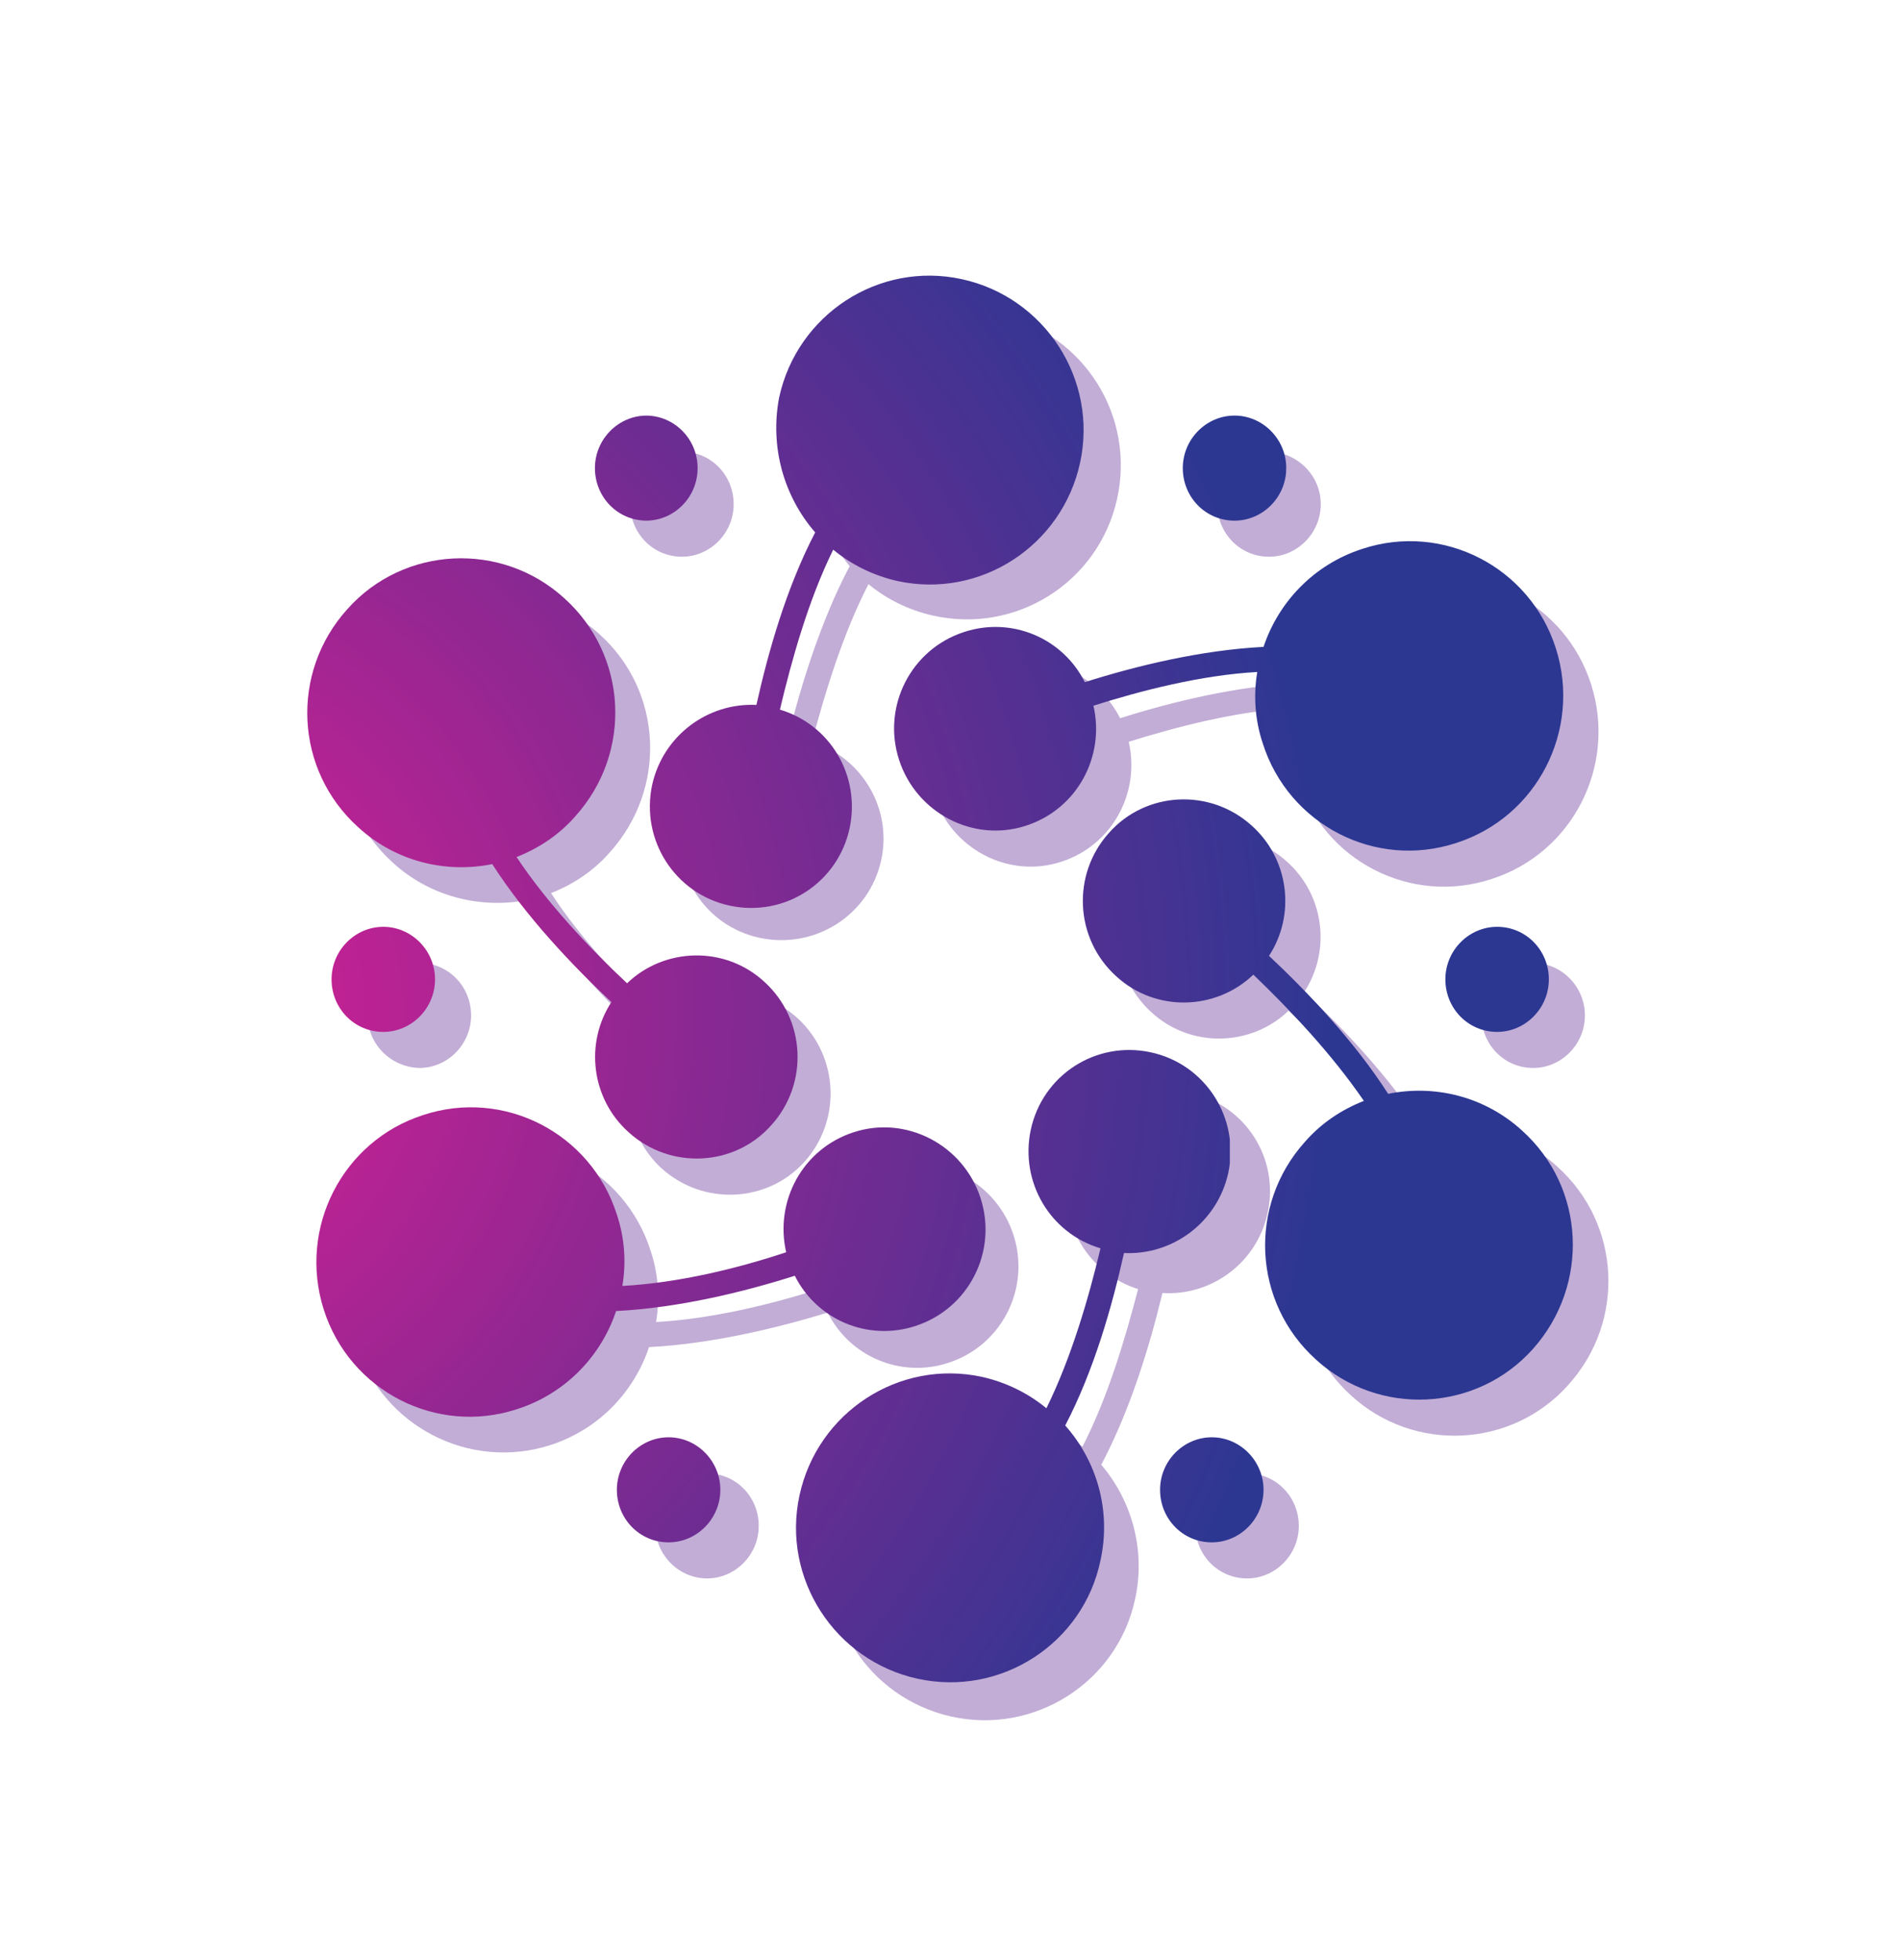 <svg xmlns="http://www.w3.org/2000/svg" viewBox="0 0 242.4 250"><clipPath id="a"><path d="M113.8 69h85.7v39.5h-85.7z"/></clipPath><clipPath id="b"><path d="M160.4 85.7c-.5 3-.3 6.1.7 9.1 3.3 10.4 14.4 16.1 24.7 12.7 10.3-3.3 16-14.4 12.7-24.8S184.1 66.6 173.8 70c-6.2 2-10.7 6.8-12.6 12.5-7.9.4-16.2 2.4-22.8 4.5-2.8-5.6-9.3-8.4-15.4-6.4-6.8 2.2-10.5 9.5-8.3 16.3s9.5 10.6 16.2 8.4c6.5-2.1 10.1-8.8 8.6-15.3 6-1.9 13.7-3.9 20.9-4.3"/></clipPath><clipPath id="c"><path d="M160.4 85.7c-.5 3-.3 6.1.7 9.1 3.3 10.4 14.4 16.1 24.7 12.7 10.3-3.3 16-14.4 12.7-24.8S184.1 66.6 173.8 70c-6.2 2-10.7 6.8-12.6 12.5-7.9.4-16.2 2.4-22.8 4.5-2.8-5.6-9.3-8.4-15.4-6.4-6.8 2.2-10.5 9.5-8.3 16.3s9.5 10.6 16.2 8.4c6.5-2.1 10.1-8.8 8.6-15.3 6-1.9 13.7-3.9 20.9-4.3"/></clipPath><clipPath id="d"><path d="m111.594 110.9.823-45.79 90.182 1.621-.823 45.791z"/></clipPath><radialGradient id="e" cx="167.629" cy="816.039" r="118.772" gradientTransform="matrix(1.331 .024 -.024 1.335 -190.712 -964.378)" gradientUnits="userSpaceOnUse"><stop offset="0" stop-color="#e11e94"/><stop offset=".004" stop-color="#e01e94"/><stop offset=".008" stop-color="#e01f94"/><stop offset=".012" stop-color="#e01f94"/><stop offset=".016" stop-color="#df1f94"/><stop offset=".02" stop-color="#de1f94"/><stop offset=".023" stop-color="#dd1f94"/><stop offset=".027" stop-color="#dc1f94"/><stop offset=".031" stop-color="#dc1f94"/><stop offset=".035" stop-color="#db1f93"/><stop offset=".039" stop-color="#db1f93"/><stop offset=".043" stop-color="#da1f93"/><stop offset=".047" stop-color="#d91f93"/><stop offset=".051" stop-color="#d91f93"/><stop offset=".055" stop-color="#d81f93"/><stop offset=".059" stop-color="#d71f93"/><stop offset=".063" stop-color="#d61f93"/><stop offset=".066" stop-color="#d52093"/><stop offset=".07" stop-color="#d42093"/><stop offset=".074" stop-color="#d42093"/><stop offset=".078" stop-color="#d32093"/><stop offset=".082" stop-color="#d32093"/><stop offset=".086" stop-color="#d22093"/><stop offset=".09" stop-color="#d22093"/><stop offset=".094" stop-color="#d12093"/><stop offset=".098" stop-color="#d02093"/><stop offset=".102" stop-color="#d02093"/><stop offset=".105" stop-color="#ce2093"/><stop offset=".109" stop-color="#cd2093"/><stop offset=".113" stop-color="#cd2093"/><stop offset=".117" stop-color="#cc2093"/><stop offset=".121" stop-color="#cb2093"/><stop offset=".125" stop-color="#cb2193"/><stop offset=".129" stop-color="#ca2193"/><stop offset=".133" stop-color="#ca2193"/><stop offset=".137" stop-color="#c92193"/><stop offset=".141" stop-color="#c82193"/><stop offset=".144" stop-color="#c72193"/><stop offset=".148" stop-color="#c62193"/><stop offset=".152" stop-color="#c62193"/><stop offset=".156" stop-color="#c52193"/><stop offset=".16" stop-color="#c52193"/><stop offset=".164" stop-color="#c42193"/><stop offset=".168" stop-color="#c32193"/><stop offset=".172" stop-color="#c32193"/><stop offset=".176" stop-color="#c22193"/><stop offset=".18" stop-color="#c12293"/><stop offset=".184" stop-color="#c12293"/><stop offset=".188" stop-color="#c02293"/><stop offset=".191" stop-color="#bf2293"/><stop offset=".195" stop-color="#be2293"/><stop offset=".199" stop-color="#bd2293"/><stop offset=".203" stop-color="#bc2293"/><stop offset=".207" stop-color="#bc2293"/><stop offset=".211" stop-color="#bb2293"/><stop offset=".215" stop-color="#ba2293"/><stop offset=".219" stop-color="#ba2293"/><stop offset=".223" stop-color="#b92293"/><stop offset=".227" stop-color="#b82293"/><stop offset=".231" stop-color="#b82393"/><stop offset=".234" stop-color="#b72393"/><stop offset=".238" stop-color="#b72393"/><stop offset=".242" stop-color="#b62393"/><stop offset=".246" stop-color="#b52393"/><stop offset=".25" stop-color="#b52393"/><stop offset=".254" stop-color="#b42393"/><stop offset=".258" stop-color="#b32393"/><stop offset=".266" stop-color="#b22393"/><stop offset=".27" stop-color="#b12393"/><stop offset=".273" stop-color="#b02393"/><stop offset=".277" stop-color="#af2393"/><stop offset=".281" stop-color="#ae2493"/><stop offset=".289" stop-color="#ad2493"/><stop offset=".293" stop-color="#ad2493"/><stop offset=".297" stop-color="#ac2493"/><stop offset=".301" stop-color="#ab2493"/><stop offset=".309" stop-color="#aa2493"/><stop offset=".313" stop-color="#a92493"/><stop offset=".316" stop-color="#a82493"/><stop offset=".32" stop-color="#a72593"/><stop offset=".324" stop-color="#a62593"/><stop offset=".332" stop-color="#a52593"/><stop offset=".336" stop-color="#a42593"/><stop offset=".34" stop-color="#a42593"/><stop offset=".348" stop-color="#a32593"/><stop offset=".352" stop-color="#a22592"/><stop offset=".355" stop-color="#a12592"/><stop offset=".359" stop-color="#a02592"/><stop offset=".363" stop-color="#9f2592"/><stop offset=".367" stop-color="#9f2692"/><stop offset=".371" stop-color="#9f2692"/><stop offset=".375" stop-color="#9e2692"/><stop offset=".379" stop-color="#9d2692"/><stop offset=".387" stop-color="#9c2692"/><stop offset=".391" stop-color="#9b2692"/><stop offset=".395" stop-color="#9a2692"/><stop offset=".398" stop-color="#992692"/><stop offset=".402" stop-color="#982692"/><stop offset=".41" stop-color="#972792"/><stop offset=".414" stop-color="#962792"/><stop offset=".418" stop-color="#952792"/><stop offset=".422" stop-color="#942792"/><stop offset=".43" stop-color="#932792"/><stop offset=".434" stop-color="#922792"/><stop offset=".441" stop-color="#922792"/><stop offset=".445" stop-color="#912792"/><stop offset=".453" stop-color="#902892"/><stop offset=".457" stop-color="#8f2892"/><stop offset=".461" stop-color="#8e2892"/><stop offset=".469" stop-color="#8d2892"/><stop offset=".473" stop-color="#8c2892"/><stop offset=".477" stop-color="#8b2892"/><stop offset=".48" stop-color="#8a2892"/><stop offset=".484" stop-color="#892892"/><stop offset=".492" stop-color="#882992"/><stop offset=".496" stop-color="#872992"/><stop offset=".504" stop-color="#862992"/><stop offset=".508" stop-color="#862992"/><stop offset=".512" stop-color="#852992"/><stop offset=".516" stop-color="#842992"/><stop offset=".519" stop-color="#842992"/><stop offset=".523" stop-color="#822992"/><stop offset=".527" stop-color="#822992"/><stop offset=".531" stop-color="#812a92"/><stop offset=".535" stop-color="#802a92"/><stop offset=".539" stop-color="#7f2a92"/><stop offset=".543" stop-color="#7f2a92"/><stop offset=".547" stop-color="#7f2a92"/><stop offset=".551" stop-color="#7e2a92"/><stop offset=".555" stop-color="#7d2a92"/><stop offset=".559" stop-color="#7d2a92"/><stop offset=".563" stop-color="#7b2a92"/><stop offset=".566" stop-color="#7a2a92"/><stop offset=".57" stop-color="#7a2b92"/><stop offset=".574" stop-color="#792b92"/><stop offset=".578" stop-color="#792b92"/><stop offset=".582" stop-color="#782b92"/><stop offset=".586" stop-color="#782b92"/><stop offset=".59" stop-color="#772b92"/><stop offset=".594" stop-color="#762b92"/><stop offset=".598" stop-color="#752b92"/><stop offset=".602" stop-color="#742b92"/><stop offset=".606" stop-color="#732b92"/><stop offset=".609" stop-color="#732c92"/><stop offset=".613" stop-color="#722c92"/><stop offset=".617" stop-color="#712c92"/><stop offset=".621" stop-color="#702c92"/><stop offset=".625" stop-color="#702c92"/><stop offset=".629" stop-color="#6f2c92"/><stop offset=".633" stop-color="#6e2c92"/><stop offset=".637" stop-color="#6d2c92"/><stop offset=".644" stop-color="#6d2c92"/><stop offset=".648" stop-color="#6c2d92"/><stop offset=".656" stop-color="#6b2d92"/><stop offset=".66" stop-color="#6a2d92"/><stop offset=".668" stop-color="#692d92"/><stop offset=".672" stop-color="#682d92"/><stop offset=".676" stop-color="#672d92"/><stop offset=".68" stop-color="#662d92"/><stop offset=".684" stop-color="#662e92"/><stop offset=".688" stop-color="#652e92"/><stop offset=".691" stop-color="#642e92"/><stop offset=".695" stop-color="#632e92"/><stop offset=".699" stop-color="#622e92"/><stop offset=".703" stop-color="#612e92"/><stop offset=".711" stop-color="#602e92"/><stop offset=".715" stop-color="#602e92"/><stop offset=".719" stop-color="#5f2f92"/><stop offset=".727" stop-color="#5e2f92"/><stop offset=".731" stop-color="#5c2f92"/><stop offset=".738" stop-color="#5b2f92"/><stop offset=".742" stop-color="#5b2f92"/><stop offset=".75" stop-color="#5a2f92"/><stop offset=".754" stop-color="#593092"/><stop offset=".758" stop-color="#583092"/><stop offset=".762" stop-color="#573092"/><stop offset=".766" stop-color="#573092"/><stop offset=".769" stop-color="#553092"/><stop offset=".773" stop-color="#553092"/><stop offset=".777" stop-color="#543092"/><stop offset=".781" stop-color="#533092"/><stop offset=".785" stop-color="#523192"/><stop offset=".789" stop-color="#523192"/><stop offset=".793" stop-color="#523192"/><stop offset=".797" stop-color="#513192"/><stop offset=".801" stop-color="#503192"/><stop offset=".805" stop-color="#503192"/><stop offset=".809" stop-color="#4f3192"/><stop offset=".813" stop-color="#4e3192"/><stop offset=".816" stop-color="#4d3292"/><stop offset=".82" stop-color="#4c3292"/><stop offset=".824" stop-color="#4b3292"/><stop offset=".832" stop-color="#4a3292"/><stop offset=".836" stop-color="#493292"/><stop offset=".84" stop-color="#483292"/><stop offset=".844" stop-color="#473292"/><stop offset=".852" stop-color="#473392"/><stop offset=".859" stop-color="#463392"/><stop offset=".863" stop-color="#453392"/><stop offset=".867" stop-color="#443392"/><stop offset=".875" stop-color="#433392"/><stop offset=".879" stop-color="#423392"/><stop offset=".883" stop-color="#413492"/><stop offset=".887" stop-color="#413492"/><stop offset=".891" stop-color="#403492"/><stop offset=".894" stop-color="#3f3492"/><stop offset=".898" stop-color="#3e3492"/><stop offset=".902" stop-color="#3d3492"/><stop offset=".906" stop-color="#3c3492"/><stop offset=".91" stop-color="#3c3592"/><stop offset=".914" stop-color="#3b3592"/><stop offset=".918" stop-color="#3a3592"/><stop offset=".922" stop-color="#3a3592"/><stop offset=".93" stop-color="#393592"/><stop offset=".934" stop-color="#383592"/><stop offset=".938" stop-color="#373692"/><stop offset=".941" stop-color="#363692"/><stop offset=".945" stop-color="#353692"/><stop offset=".949" stop-color="#353692"/><stop offset=".953" stop-color="#343692"/><stop offset=".957" stop-color="#343692"/><stop offset=".961" stop-color="#333692"/><stop offset=".965" stop-color="#323692"/><stop offset=".969" stop-color="#313792"/><stop offset=".973" stop-color="#313792"/><stop offset=".977" stop-color="#2f3792"/><stop offset=".981" stop-color="#2f3792"/><stop offset=".984" stop-color="#2e3792"/><stop offset=".988" stop-color="#2d3792"/><stop offset=".992" stop-color="#2c3792"/><stop offset="1" stop-color="#2c3792"/></radialGradient><clipPath id="f"><path d="M138 101.9h62.7v76.7H138z"/></clipPath><clipPath id="g"><path d="M174 140.4c-2.8 1.1-5.4 2.8-7.5 5.2-7.3 8.1-6.7 20.5 1.4 27.8 8 7.3 20.5 6.7 27.7-1.4s6.7-20.5-1.4-27.8c-4.8-4.4-11.2-5.9-17.1-4.7-4.3-6.7-10.2-12.9-15.2-17.6 3.4-5.2 2.6-12.3-2.2-16.6-5.3-4.8-13.5-4.4-18.2.9-4.8 5.3-4.4 13.5.9 18.3 5 4.6 12.7 4.4 17.5-.2 4.6 4.4 10 10.1 14.1 16.1"/></clipPath><clipPath id="h"><path d="M174 140.4c-2.8 1.1-5.4 2.8-7.5 5.2-7.3 8.1-6.7 20.5 1.4 27.8 8 7.3 20.5 6.7 27.7-1.4s6.7-20.5-1.4-27.8c-4.8-4.4-11.2-5.9-17.1-4.7-4.3-6.7-10.2-12.9-15.2-17.6 3.4-5.2 2.6-12.3-2.2-16.6-5.3-4.8-13.5-4.4-18.2.9-4.8 5.3-4.4 13.5.9 18.3 5 4.6 12.7 4.4 17.5-.2 4.6 4.4 10 10.1 14.1 16.1"/></clipPath><clipPath id="i"><path d="m135.067 180.774 1.463-81.384 67.586 1.216-1.463 81.383z"/></clipPath><clipPath id="j"><path d="M101.4 133.9h55.5v80.7h-55.5z"/></clipPath><clipPath id="k"><path d="M133.5 179.6c-2.3-1.9-5.1-3.3-8.2-4-10.6-2.3-21 4.5-23.3 15.1s4.5 21.1 15.1 23.4 21.1-4.5 23.3-15.1c1.4-6.4-.5-12.7-4.5-17.2 3.7-7.1 6-15.3 7.5-22 6.2.3 11.9-3.9 13.3-10.2 1.5-7-2.9-13.9-9.9-15.4s-13.8 2.9-15.3 9.9c-1.4 6.7 2.5 13.2 8.9 15.1-1.5 6.3-3.7 13.9-6.9 20.4"/></clipPath><clipPath id="l"><path d="M133.5 179.6c-2.3-1.9-5.1-3.3-8.2-4-10.6-2.3-21 4.5-23.3 15.1s4.5 21.1 15.1 23.4 21.1-4.5 23.3-15.1c1.4-6.4-.5-12.7-4.5-17.2 3.7-7.1 6-15.3 7.5-22 6.2.3 11.9-3.9 13.3-10.2 1.5-7-2.9-13.9-9.9-15.4s-13.8 2.9-15.3 9.9c-1.4 6.7 2.5 13.2 8.9 15.1-1.5 6.3-3.7 13.9-6.9 20.4"/></clipPath><clipPath id="m"><path d="m98.14 216.397 1.522-84.783 59.988 1.076-1.521 84.783z"/></clipPath><clipPath id="n"><path d="M40.3 141.2H126v39.5H40.3z"/></clipPath><clipPath id="o"><path d="M79.4 164c.5-3 .3-6.1-.7-9.1-3.3-10.4-14.4-16.1-24.7-12.7-10.3 3.3-16 14.4-12.7 24.8s14.4 16.1 24.7 12.7c6.2-2 10.7-6.8 12.6-12.5 7.9-.4 16.2-2.4 22.8-4.5 2.8 5.6 9.3 8.4 15.4 6.4 6.8-2.2 10.5-9.5 8.3-16.3s-9.5-10.6-16.2-8.4c-6.5 2.1-10.1 8.8-8.6 15.3-6 2-13.6 3.9-20.9 4.3"/></clipPath><clipPath id="p"><path d="M79.4 164c.5-3 .3-6.1-.7-9.1-3.3-10.4-14.4-16.1-24.7-12.7-10.3 3.3-16 14.4-12.7 24.8s14.4 16.1 24.7 12.7c6.2-2 10.7-6.8 12.6-12.5 7.9-.4 16.2-2.4 22.8-4.5 2.8 5.6 9.3 8.4 15.4 6.4 6.8-2.2 10.5-9.5 8.3-16.3s-9.5-10.6-16.2-8.4c-6.5 2.1-10.1 8.8-8.6 15.3-6 2-13.6 3.9-20.9 4.3"/></clipPath><clipPath id="q"><path d="m37.245 183.076.824-45.791 90.182 1.621-.824 45.791z"/></clipPath><clipPath id="r"><path d="M39.2 71.1h62.7v76.7H39.2z"/></clipPath><clipPath id="s"><path d="M65.9 109.3c2.8-1.1 5.4-2.8 7.5-5.2 7.3-8.1 6.7-20.5-1.4-27.8-8-7.3-20.5-6.7-27.7 1.4-7.3 8.1-6.7 20.5 1.4 27.8 4.8 4.4 11.2 5.9 17.1 4.7 4.3 6.7 10.2 12.9 15.2 17.6-3.4 5.2-2.6 12.3 2.2 16.6 5.3 4.8 13.5 4.4 18.2-.9 4.8-5.3 4.4-13.5-.9-18.3-5-4.6-12.7-4.4-17.5.2-4.7-4.4-10.1-10.1-14.1-16.1"/></clipPath><clipPath id="t"><path d="M65.9 109.3c2.8-1.1 5.4-2.8 7.5-5.2 7.3-8.1 6.7-20.5-1.4-27.8-8-7.3-20.5-6.7-27.7 1.4-7.3 8.1-6.7 20.5 1.4 27.8 4.8 4.4 11.2 5.9 17.1 4.7 4.3 6.7 10.2 12.9 15.2 17.6-3.4 5.2-2.6 12.3 2.2 16.6 5.3 4.8 13.5 4.4 18.2-.9 4.8-5.3 4.4-13.5-.9-18.3-5-4.6-12.7-4.4-17.5.2-4.7-4.4-10.1-10.1-14.1-16.1"/></clipPath><clipPath id="u"><path d="m35.536 149.102 1.463-81.384 67.587 1.215-1.464 81.384z"/></clipPath><clipPath id="v"><path d="M82.9 35.1h55.5v80.7H82.9z"/></clipPath><clipPath id="w"><path d="M106.3 70.1c2.3 1.9 5.1 3.3 8.2 4 10.6 2.3 21-4.5 23.3-15.1s-4.5-21.1-15.1-23.4-21 4.5-23.3 15.1c-1.2 6.3.6 12.6 4.6 17.2-3.7 7.1-6 15.3-7.5 22-6.2-.3-11.9 3.9-13.3 10.2-1.5 7 2.9 13.9 9.9 15.4s13.8-2.9 15.3-9.9c1.4-6.7-2.5-13.2-8.9-15.1 1.5-6.3 3.6-13.9 6.8-20.4"/></clipPath><clipPath id="x"><path d="M106.3 70.1c2.3 1.9 5.1 3.3 8.2 4 10.6 2.3 21-4.5 23.3-15.1s-4.5-21.1-15.1-23.4-21 4.5-23.3 15.1c-1.2 6.3.6 12.6 4.6 17.2-3.7 7.1-6 15.3-7.5 22-6.2-.3-11.9 3.9-13.3 10.2-1.5 7 2.9 13.9 9.9 15.4s13.8-2.9 15.3-9.9c1.4-6.7-2.5-13.2-8.9-15.1 1.5-6.3 3.6-13.9 6.8-20.4"/></clipPath><clipPath id="y"><path d="m80.186 117.014 1.522-84.783 59.988 1.077-1.522 84.783z"/></clipPath><clipPath id="z"><path d="M150.7 53h13.4v13.5h-13.4z"/></clipPath><clipPath id="A"><path d="M164.1 59.7c0 3.7-3 6.7-6.6 6.7-3.7 0-6.6-3-6.6-6.7s3-6.7 6.6-6.7 6.6 3 6.6 6.7"/></clipPath><clipPath id="B"><path d="M164.1 59.7c0 3.7-3 6.7-6.6 6.7-3.7 0-6.6-3-6.6-6.7s3-6.7 6.6-6.7 6.6 3 6.6 6.7"/></clipPath><clipPath id="C"><path d="m150.472 66.317.24-13.597 13.497.238-.24 13.597z"/></clipPath><clipPath id="D"><path d="M75.8 53h13.3v13.5H75.8z"/></clipPath><clipPath id="E"><ellipse cx="82.4" cy="59.7" rx="6.6" ry="6.7"/></clipPath><clipPath id="F"><path d="M89.1 59.7c0 3.7-3 6.7-6.6 6.7-3.7 0-6.6-3-6.6-6.7s3-6.7 6.6-6.7 6.6 3 6.6 6.7"/></clipPath><clipPath id="G"><path d="m75.43 66.415.246-13.597 13.497.243-.245 13.597z"/></clipPath><clipPath id="H"><path d="M78.5 183.2H92v13.5H78.5z"/></clipPath><clipPath id="I"><path d="M91.9 190c0 3.7-3 6.7-6.6 6.7-3.7 0-6.6-3-6.6-6.7s3-6.7 6.6-6.7 6.6 3 6.6 6.7"/></clipPath><clipPath id="J"><path d="M91.9 190c0 3.7-3 6.7-6.6 6.7-3.7 0-6.6-3-6.6-6.7s3-6.7 6.6-6.7 6.6 3 6.6 6.7"/></clipPath><clipPath id="K"><path d="m78.337 196.639.245-13.598 13.497.244-.245 13.597z"/></clipPath><clipPath id="L"><path d="M147.8 183.2h13.5v13.5h-13.5z"/></clipPath><clipPath id="M"><path d="M161.2 190c0 3.7-3 6.7-6.6 6.7-3.7 0-6.6-3-6.6-6.7s3-6.7 6.6-6.7 6.6 3 6.6 6.7"/></clipPath><clipPath id="N"><path d="M161.2 190c0 3.7-3 6.7-6.6 6.7-3.7 0-6.6-3-6.6-6.7s3-6.7 6.6-6.7 6.6 3 6.6 6.7"/></clipPath><clipPath id="O"><path d="m147.656 196.64.246-13.598 13.497.244-.245 13.597z"/></clipPath><clipPath id="P"><path d="M42.2 118.1h13.4v13.5H42.2z"/></clipPath><clipPath id="Q"><path d="M55.5 124.9c0 3.7-3 6.7-6.6 6.7-3.7 0-6.6-3-6.6-6.7s3-6.7 6.6-6.7 6.6 3 6.6 6.7"/></clipPath><clipPath id="R"><path d="M55.5 124.9c0 3.7-3 6.7-6.6 6.7-3.7 0-6.6-3-6.6-6.7s3-6.7 6.6-6.7 6.6 3 6.6 6.7"/></clipPath><clipPath id="S"><path d="m41.958 131.479.245-13.598 13.497.244-.245 13.597z"/></clipPath><clipPath id="T"><path d="M184.3 118.1h13.3v13.5h-13.3z"/></clipPath><clipPath id="U"><path d="M197.6 124.9c0 3.7-3 6.7-6.6 6.7-3.7 0-6.6-3-6.6-6.7s3-6.7 6.6-6.7c3.7 0 6.6 3 6.6 6.7"/></clipPath><clipPath id="V"><path d="M197.6 124.9c0 3.7-3 6.7-6.6 6.7-3.7 0-6.6-3-6.6-6.7s3-6.7 6.6-6.7c3.7 0 6.6 3 6.6 6.7"/></clipPath><clipPath id="W"><path d="m184.142 131.48.245-13.598 13.497.243-.245 13.598z"/></clipPath><g fill="#639" opacity=".4"><path d="M164.9 90.3c-.5 3-.3 6.1.7 9.1 3.3 10.4 14.4 16.1 24.7 12.7 10.3-3.3 16-14.4 12.7-24.8s-14.4-16.1-24.7-12.7c-6.2 2-10.7 6.8-12.6 12.5-7.9.4-16.2 2.4-22.8 4.5-2.8-5.6-9.3-8.4-15.4-6.4-6.8 2.2-10.5 9.5-8.3 16.3s9.5 10.6 16.2 8.4c6.5-2.1 10.1-8.8 8.6-15.3 6.1-1.9 13.7-3.9 20.9-4.3"/><path d="M178.5 145c-2.8 1.1-5.4 2.8-7.5 5.2-7.3 8.1-6.7 20.5 1.4 27.8 8 7.3 20.5 6.7 27.7-1.4 7.3-8.1 6.7-20.5-1.4-27.8-4.8-4.4-11.2-5.9-17.1-4.7-4.3-6.7-10.2-12.9-15.2-17.6 3.4-5.2 2.6-12.3-2.2-16.6-5.3-4.8-13.5-4.4-18.2.9-4.8 5.3-4.4 13.5.9 18.3 5 4.6 12.7 4.4 17.5-.2 4.6 4.4 10.1 10.1 14.1 16.1"/><path d="M138.1 184.5c-2.3-1.9-5.1-3.3-8.2-4-10.6-2.4-21.1 4.3-23.5 14.9s4.3 21.1 14.9 23.5 21.2-4.3 23.5-14.9c1.4-6.3-.4-12.6-4.3-17.2 3.7-7 6.2-15.2 7.8-21.9 6.2.4 12-3.8 13.4-10.1 1.6-7-2.8-13.9-9.8-15.4s-13.9 2.8-15.5 9.8c-1.5 6.6 2.4 13.2 8.8 15.2-1.6 6.1-3.8 13.7-7.1 20.1"/><path d="M83.7 168.6c.5-3 .3-6.1-.7-9.1-3.3-10.4-14.4-16.1-24.7-12.8s-16 14.4-12.8 24.8c3.3 10.4 14.4 16.1 24.7 12.8 6.2-2 10.7-6.8 12.6-12.5 7.9-.4 16.2-2.4 22.8-4.4 2.8 5.6 9.3 8.4 15.4 6.4 6.8-2.2 10.5-9.5 8.3-16.3s-9.5-10.6-16.2-8.4c-6.5 2.1-10.1 8.8-8.6 15.3-6 1.9-13.6 3.8-20.8 4.2"/><path d="M70.3 113.9c2.8-1.1 5.4-2.8 7.5-5.2 7.3-8.1 6.8-20.5-1.3-27.8-8-7.3-20.5-6.8-27.7 1.3-7.3 8.1-6.8 20.5 1.3 27.8 4.8 4.4 11.2 5.9 17.1 4.8 4.3 6.7 10.2 12.9 15.1 17.6-3.4 5.2-2.6 12.3 2.1 16.6 5.3 4.8 13.5 4.4 18.2-.8 4.8-5.3 4.4-13.5-.8-18.3-5-4.6-12.7-4.4-17.5.1-4.6-4.4-10.1-10.1-14-16.1"/><path d="M110.8 74.5c2.3 1.9 5.1 3.3 8.2 4 10.6 2.4 21.1-4.2 23.5-14.8s-4.2-21.1-14.8-23.5-21.2 4.2-23.5 14.8c-1.4 6.3.4 12.6 4.2 17.2-3.7 7-6.2 15.2-7.9 21.9-6.2-.4-12 3.8-13.4 10.1-1.6 7 2.8 13.9 9.8 15.4s13.9-2.8 15.5-9.8c1.5-6.6-2.4-13.2-8.8-15.2 1.6-6.1 3.9-13.7 7.2-20.1m91.4 55c0 3.7-3 6.7-6.6 6.7-3.7 0-6.6-3-6.6-6.7s3-6.7 6.6-6.7 6.6 3 6.6 6.7m-36.5 65.1c0 3.7-3 6.7-6.6 6.7-3.7 0-6.6-3-6.6-6.7s3-6.7 6.6-6.7c3.7 0 6.6 3 6.6 6.7m2.8-130.3c0 3.7-3 6.7-6.6 6.7-3.7 0-6.6-3-6.6-6.7s3-6.7 6.6-6.7c3.6.1 6.6 3 6.6 6.7M46.9 129.5c0-3.7 3-6.7 6.6-6.7 3.7 0 6.6 3 6.6 6.7s-3 6.7-6.6 6.7c-3.6-.1-6.6-3-6.6-6.7m33.5-65.2c0-3.7 3-6.7 6.6-6.7 3.7 0 6.6 3 6.6 6.7S90.6 71 87 71c-3.7 0-6.6-3-6.6-6.7m3.2 130.3c0-3.7 3-6.7 6.6-6.7 3.7 0 6.6 3 6.6 6.7s-3 6.7-6.6 6.7-6.6-3-6.6-6.7"/></g><g clip-path="url(#a)"><g clip-path="url(#b)"><g clip-path="url(#c)"><g clip-path="url(#d)"><path fill="url(#e)" d="m113.9 67.5-.7 41.1 86.3 1.6.7-41.1z"/></g></g></g></g><g clip-path="url(#f)"><g clip-path="url(#g)"><g clip-path="url(#h)"><g clip-path="url(#i)"><path fill="url(#e)" d="m138 100.8-1.4 77.8 64 1.2L202 102z"/></g></g></g></g><g clip-path="url(#j)"><g clip-path="url(#k)"><g clip-path="url(#l)"><g clip-path="url(#m)"><path fill="url(#e)" d="m101.4 132.9-1.4 81.7 56.9 1 1.5-81.7z"/></g></g></g></g><g clip-path="url(#n)"><g clip-path="url(#o)"><g clip-path="url(#p)"><g clip-path="url(#q)"><path fill="url(#e)" d="m40.4 139.6-.7 41.1 86.3 1.6.7-41.1z"/></g></g></g></g><g clip-path="url(#r)"><g clip-path="url(#s)"><g clip-path="url(#t)"><g clip-path="url(#u)"><path fill="url(#e)" d="m39.2 70-1.4 77.8 64 1.2 1.4-77.8z"/></g></g></g></g><g clip-path="url(#v)"><g clip-path="url(#w)"><g clip-path="url(#x)"><g clip-path="url(#y)"><path fill="url(#e)" d="m82.9 34.1-1.5 81.7 56.9 1 1.5-81.7z"/></g></g></g></g><g clip-path="url(#z)"><g clip-path="url(#A)"><g clip-path="url(#B)"><g clip-path="url(#C)"><path fill="url(#e)" d="m150.8 52.8-.2 13.6 13.5.2.2-13.6z"/></g></g></g></g><g clip-path="url(#D)"><g clip-path="url(#E)"><g clip-path="url(#F)"><g clip-path="url(#G)"><path fill="url(#e)" d="m75.8 52.8-.2 13.6 13.5.2.2-13.6z"/></g></g></g></g><g clip-path="url(#H)"><g clip-path="url(#I)"><g clip-path="url(#J)"><g clip-path="url(#K)"><path fill="url(#e)" d="m78.6 183.1-.2 13.6 13.5.2.2-13.6z"/></g></g></g></g><g clip-path="url(#L)"><g clip-path="url(#M)"><g clip-path="url(#N)"><g clip-path="url(#O)"><path fill="url(#e)" d="m147.9 183.1-.2 13.6 13.5.2.2-13.6z"/></g></g></g></g><g clip-path="url(#P)"><g clip-path="url(#Q)"><g clip-path="url(#R)"><g clip-path="url(#S)"><path fill="url(#e)" d="m42.2 117.9-.2 13.6 13.5.2.2-13.6z"/></g></g></g></g><g clip-path="url(#T)"><g clip-path="url(#U)"><g clip-path="url(#V)"><g clip-path="url(#W)"><path fill="url(#e)" d="m184.3 117.9-.2 13.6 13.5.2.2-13.6z"/></g></g></g></g></svg>